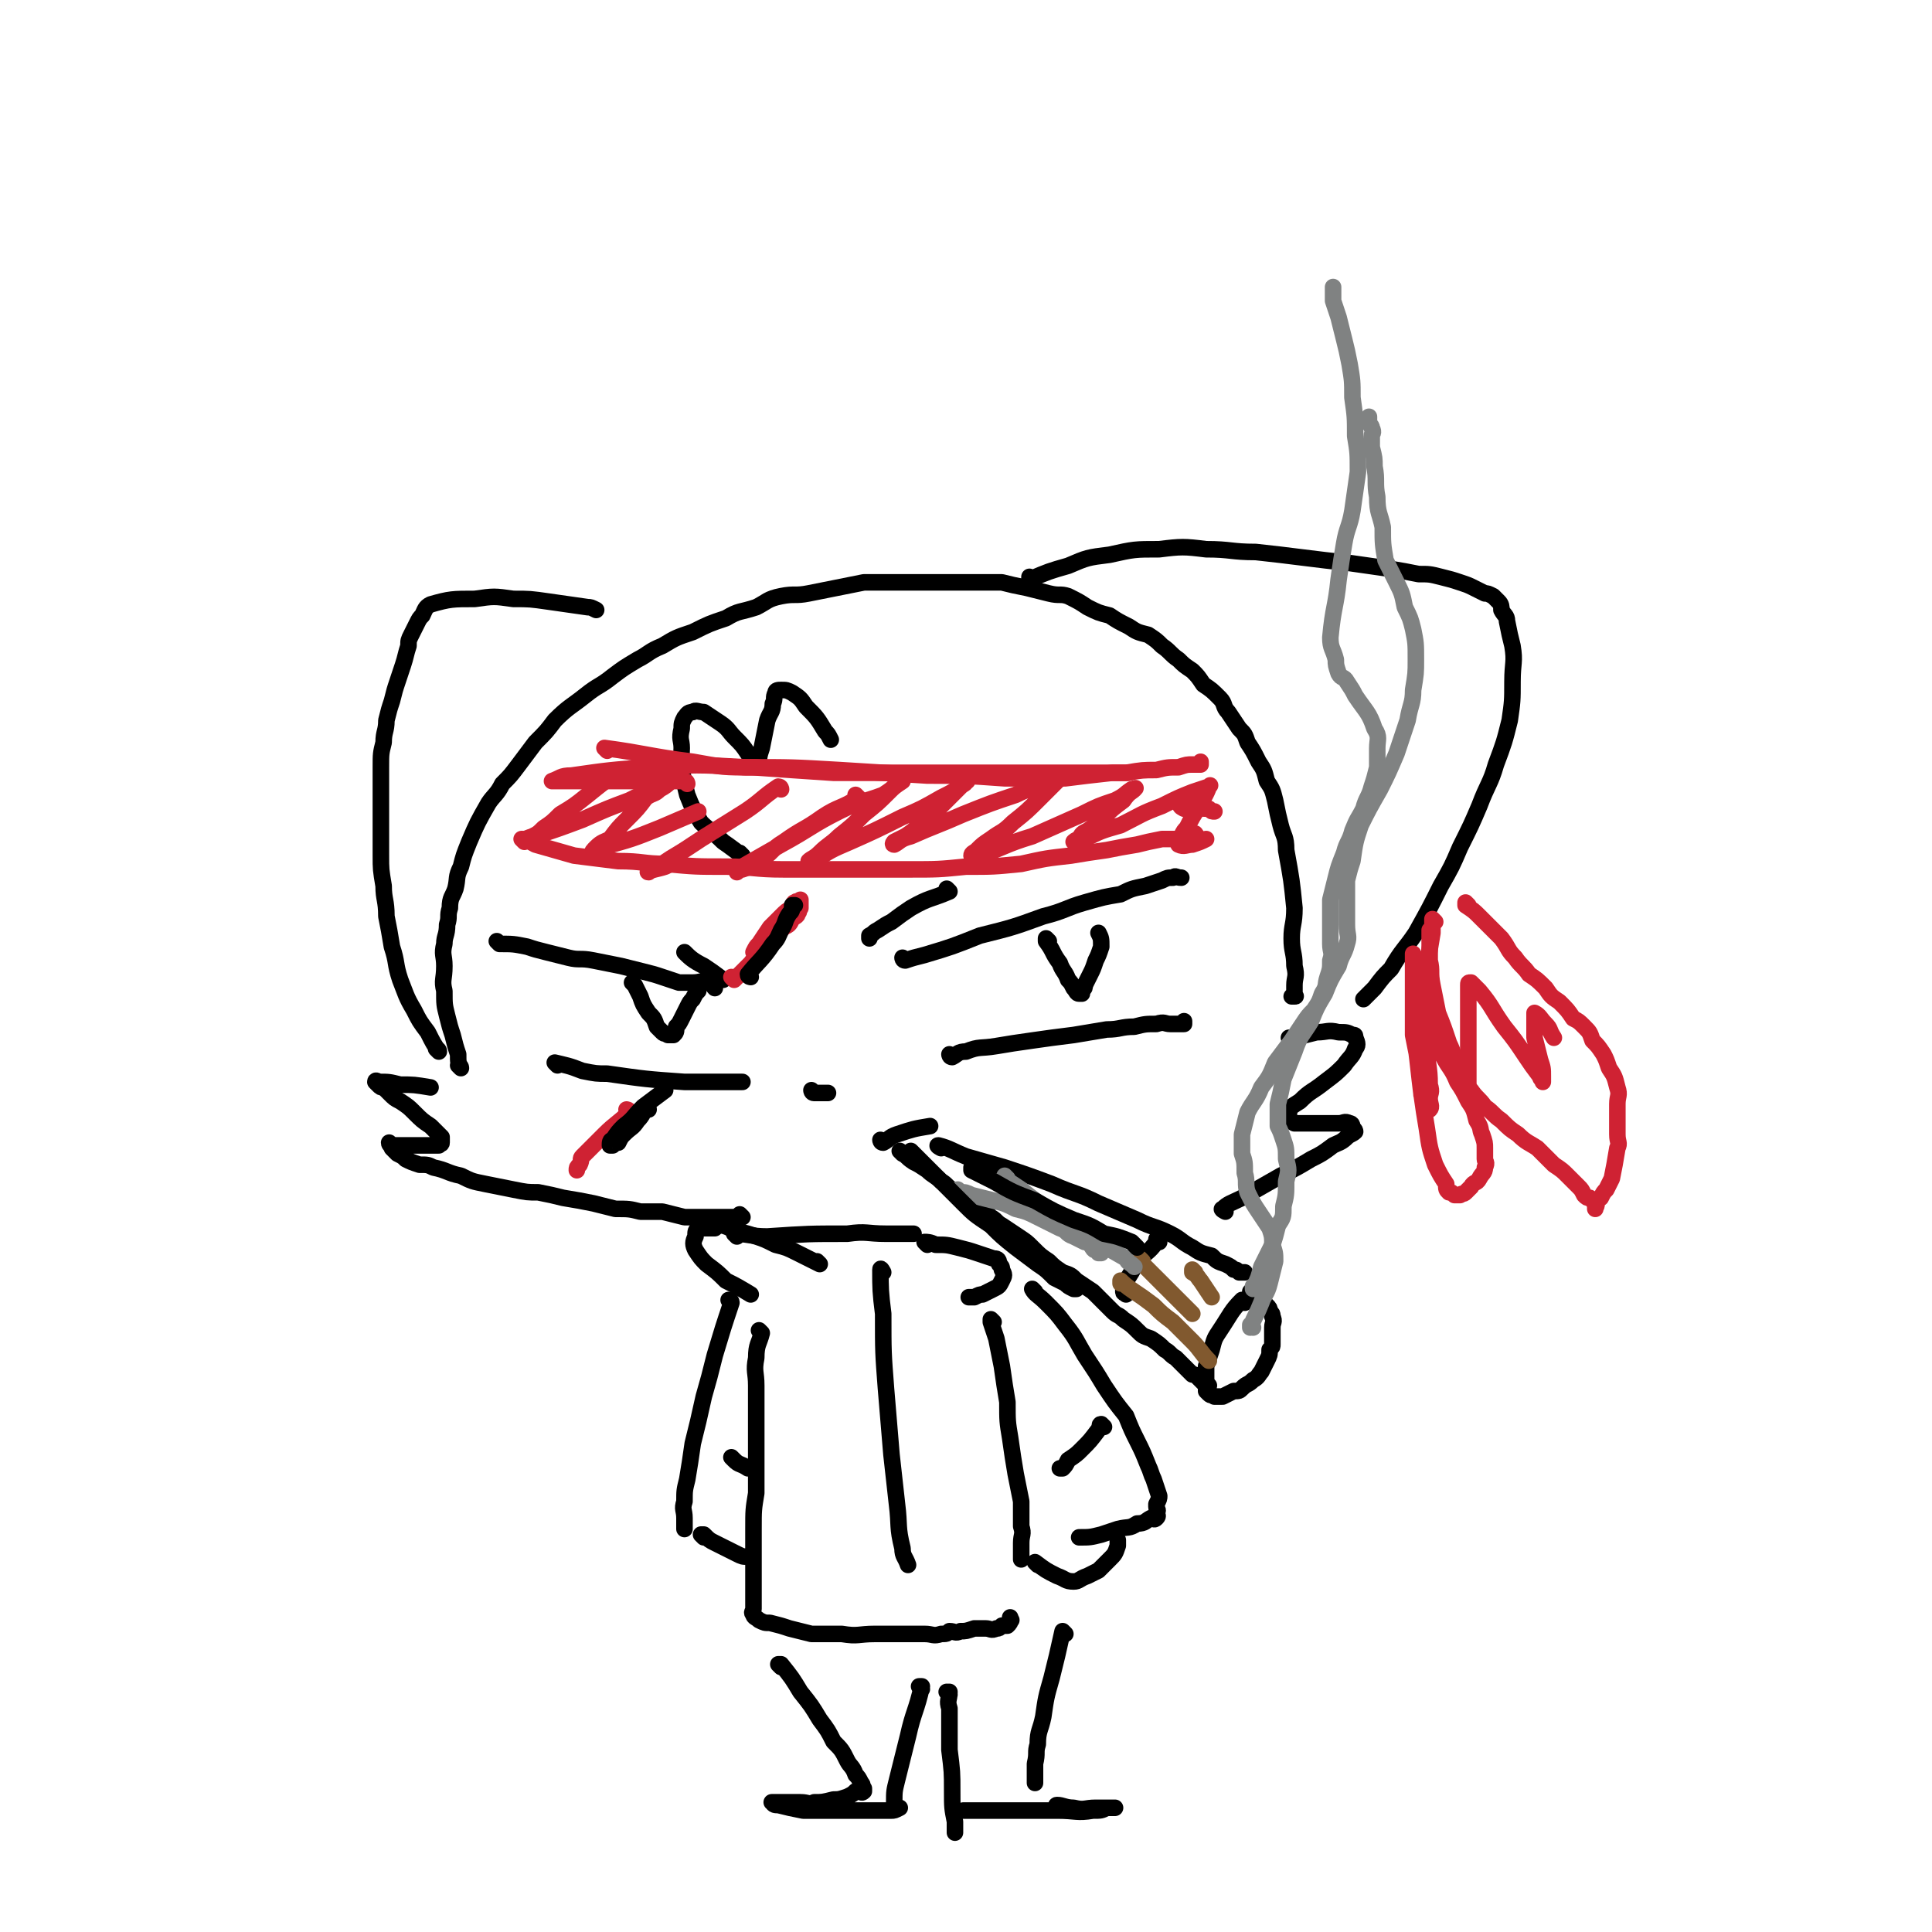 <svg viewBox='0 0 700 700' version='1.1' xmlns='http://www.w3.org/2000/svg' xmlns:xlink='http://www.w3.org/1999/xlink'><g fill='none' stroke='rgb(0,0,0)' stroke-width='6' stroke-linecap='round' stroke-linejoin='round'><path d='M328,348c0,0 -1,-1 -1,-1 0,0 0,1 1,1 3,-1 3,-1 7,-2 10,-3 10,-3 20,-7 12,-3 12,-3 23,-7 8,-2 8,-3 15,-5 7,-2 7,-2 13,-3 4,-2 4,-2 9,-3 3,-1 3,-1 6,-2 2,-1 2,-1 4,-1 1,-1 1,0 3,0 0,0 0,0 0,0 0,0 0,0 0,0 '/><path d='M345,383c0,0 -1,-1 -1,-1 0,0 0,1 1,1 2,-1 2,-2 5,-2 5,-2 5,-1 11,-2 6,-1 6,-1 13,-2 7,-1 7,-1 15,-2 6,-1 6,-1 12,-2 5,0 5,-1 10,-1 4,-1 4,-1 8,-1 3,-1 3,0 5,0 2,0 2,0 4,0 1,0 1,0 1,0 0,0 0,0 0,0 0,-1 0,-1 0,-1 '/><path d='M380,341c0,0 -1,-1 -1,-1 0,0 0,0 0,1 3,4 2,4 5,8 1,3 2,3 3,6 1,1 1,1 2,3 1,1 1,2 2,2 0,0 0,0 1,0 0,-1 0,-1 0,-1 1,-1 1,-1 1,-2 1,-2 1,-2 2,-4 1,-2 1,-2 2,-5 1,-2 1,-2 2,-5 0,-3 0,-3 -1,-5 0,0 0,0 0,0 '/><path d='M295,396c0,0 -1,-1 -1,-1 0,0 0,1 1,1 2,0 2,0 5,0 '/><path d='M181,342c0,0 -1,-1 -1,-1 0,0 0,0 1,1 0,0 0,0 0,0 5,0 5,0 10,1 3,1 3,1 7,2 4,1 4,1 8,2 4,1 4,0 9,1 5,1 5,1 10,2 4,1 4,1 8,2 4,1 4,1 7,2 3,1 3,1 6,2 3,0 3,0 5,0 3,0 3,-1 6,0 1,0 1,1 2,2 0,0 0,0 0,0 '/><path d='M202,386c0,0 -1,-1 -1,-1 0,0 0,0 1,1 0,0 0,0 0,0 0,0 -1,-1 -1,-1 4,1 5,1 10,3 5,1 5,1 9,1 14,2 14,2 28,3 4,0 4,0 8,0 3,0 3,0 5,0 2,0 2,0 4,0 2,0 2,0 3,0 0,0 0,0 1,0 '/><path d='M230,357c0,0 -1,-1 -1,-1 0,0 0,0 1,1 0,0 0,0 0,0 1,2 1,2 2,4 1,3 1,3 3,6 2,2 2,2 3,5 1,1 1,1 2,2 1,1 1,0 2,1 1,0 1,0 2,0 1,-1 1,-1 1,-3 1,-1 1,-1 2,-3 1,-2 1,-2 2,-4 1,-2 1,-2 2,-3 1,-2 1,-2 2,-3 '/><path d='M249,346c0,0 -1,-1 -1,-1 2,2 3,3 7,5 3,2 3,2 7,5 '/><path d='M344,323c0,0 -1,-1 -1,-1 0,0 1,1 1,1 -7,3 -7,2 -14,6 -3,2 -3,2 -7,5 -2,1 -2,1 -5,3 -2,1 -1,1 -3,2 0,1 0,1 0,1 '/><path d='M320,414c0,0 -1,-1 -1,-1 0,0 0,1 1,1 2,-1 2,-2 5,-3 6,-2 6,-2 12,-3 '/><path d='M341,416c0,0 -2,-1 -1,-1 4,1 5,2 10,4 7,2 7,2 14,4 9,3 9,3 17,6 9,4 9,3 17,7 7,3 7,3 14,6 6,3 6,2 12,5 4,2 4,3 8,5 3,2 3,2 7,3 2,2 2,2 5,3 2,1 2,1 3,2 1,0 1,0 2,1 1,0 1,0 2,0 0,0 0,0 -1,0 0,0 0,0 0,0 '/><path d='M327,418c0,0 -1,-1 -1,-1 0,0 0,0 1,1 0,0 0,0 0,0 2,1 1,1 4,3 2,1 2,1 5,3 2,2 3,2 5,4 2,1 2,2 4,3 2,2 3,1 5,3 5,3 5,3 9,7 2,1 2,2 4,3 3,2 3,2 6,4 3,2 3,2 5,4 3,3 3,3 6,5 2,2 2,2 5,4 3,1 3,1 5,3 3,2 3,2 6,4 1,1 1,1 3,3 2,2 2,2 4,4 2,2 2,1 4,3 3,2 3,2 5,4 2,2 2,2 5,3 3,2 3,2 5,4 2,1 2,2 4,3 2,2 2,2 4,4 1,1 1,1 2,2 1,0 1,0 2,1 1,1 1,1 2,2 1,1 1,0 2,1 0,0 0,0 0,0 0,0 0,0 0,0 '/><path d='M451,472c0,0 -1,-1 -1,-1 0,0 0,0 0,1 0,0 0,0 0,0 1,0 0,-1 0,-1 -4,4 -4,5 -8,11 -2,3 -2,3 -3,7 -1,3 -1,3 -2,6 0,3 0,3 0,5 0,2 0,2 0,4 1,1 1,1 1,1 1,1 1,0 2,1 2,0 2,0 3,0 2,-1 2,-1 4,-2 2,0 2,0 3,-1 2,-2 2,-1 4,-3 2,-1 2,-2 3,-3 1,-2 1,-2 2,-4 1,-2 1,-2 1,-4 1,-1 1,-1 1,-2 0,-2 0,-2 0,-3 0,-2 0,-2 0,-3 0,-2 1,-2 0,-4 0,-1 0,-1 -1,-2 0,-1 0,-1 -1,-2 -1,-1 -1,-1 -2,-2 -1,-1 -1,-1 -2,-2 -1,-1 -1,-1 -2,-1 0,0 0,0 0,0 '/><path d='M420,450c0,0 -1,-1 -1,-1 0,0 1,0 0,1 -3,4 -3,3 -7,7 -2,4 -2,4 -4,7 -1,2 -1,2 -1,4 0,1 1,0 1,1 '/></g>
<g fill='none' stroke='rgb(129,89,47)' stroke-width='6' stroke-linecap='round' stroke-linejoin='round'><path d='M407,465c0,0 -1,-1 -1,-1 0,0 0,0 0,1 0,0 0,0 0,0 1,0 0,-1 0,-1 1,1 2,2 5,4 3,2 3,2 7,5 3,3 3,3 7,6 3,3 3,3 7,7 3,3 3,4 6,7 '/><path d='M414,457c0,0 -1,-1 -1,-1 0,0 0,0 0,1 6,6 6,6 11,11 4,4 4,4 8,8 '/><path d='M433,461c0,0 -1,-1 -1,-1 0,0 0,0 0,1 2,1 2,2 3,3 2,3 2,3 4,6 '/></g>
<g fill='none' stroke='rgb(0,0,0)' stroke-width='6' stroke-linecap='round' stroke-linejoin='round'><path d='M269,441c0,0 -1,-1 -1,-1 0,0 0,0 1,1 0,0 0,0 0,0 -7,0 -7,0 -13,0 -4,0 -4,0 -8,0 -4,-1 -4,-1 -8,-2 -4,0 -4,0 -8,0 -4,-1 -4,-1 -9,-1 -4,-1 -4,-1 -8,-2 -5,-1 -5,-1 -11,-2 -4,-1 -4,-1 -9,-2 -4,0 -4,0 -9,-1 -5,-1 -5,-1 -10,-2 -5,-1 -5,-1 -9,-3 -5,-1 -5,-2 -10,-3 -2,-1 -2,-1 -5,-1 -3,-1 -3,-1 -5,-2 -1,-1 -1,-1 -3,-2 -1,-1 -1,-1 -2,-2 0,-1 -1,-1 -1,-2 0,0 1,1 2,1 3,0 3,0 5,0 3,0 3,0 5,0 2,0 2,0 4,0 1,0 1,0 2,0 0,-1 1,0 1,-1 0,-1 0,-1 0,-2 -2,-2 -2,-2 -4,-4 -3,-2 -3,-2 -6,-5 -2,-2 -2,-2 -5,-4 -2,-1 -2,-1 -4,-3 -1,-1 -1,-1 -2,-2 -1,0 -1,0 -2,-1 -1,-1 -1,-1 -1,-1 0,-1 1,0 1,0 4,0 4,0 8,1 5,0 5,0 11,1 '/><path d='M444,439c0,0 -2,-1 -1,-1 2,-2 3,-2 7,-4 7,-4 7,-4 14,-8 6,-3 6,-3 11,-6 4,-2 4,-2 8,-5 2,-1 3,-1 5,-3 1,-1 2,-1 3,-2 0,0 0,-1 -1,-1 0,-1 0,-2 -1,-2 -2,-1 -2,0 -4,0 -3,0 -3,0 -7,0 -2,0 -2,0 -5,0 -2,0 -2,0 -4,0 -2,-1 -3,-2 -2,-3 0,-3 1,-3 4,-5 4,-4 4,-3 9,-7 4,-3 4,-3 7,-6 2,-3 3,-3 4,-6 1,-1 1,-2 0,-4 0,-1 0,-1 -1,-1 -2,-1 -2,-1 -5,-1 -4,-1 -4,0 -8,0 -4,1 -4,1 -8,2 -1,0 -1,0 -2,0 '/><path d='M167,387c0,0 -1,-1 -1,-1 0,0 1,0 1,1 0,0 0,0 0,0 -1,-2 -1,-2 -1,-5 -1,-3 -1,-3 -2,-7 -1,-3 -1,-3 -2,-7 -1,-4 -1,-4 -1,-9 -1,-4 0,-4 0,-9 0,-4 -1,-4 0,-8 0,-3 1,-3 1,-7 1,-3 0,-3 1,-6 0,-4 1,-4 2,-7 1,-4 0,-4 2,-8 1,-4 1,-4 3,-9 3,-7 3,-7 7,-14 2,-3 3,-3 5,-7 3,-3 3,-3 6,-7 3,-4 3,-4 6,-8 4,-4 4,-4 7,-8 5,-5 6,-5 11,-9 5,-4 5,-3 10,-7 4,-3 4,-3 9,-6 4,-2 4,-3 9,-5 5,-3 5,-3 11,-5 6,-3 6,-3 12,-5 5,-3 5,-2 11,-4 4,-2 4,-3 9,-4 5,-1 5,0 10,-1 5,-1 5,-1 10,-2 5,-1 5,-1 10,-2 5,0 5,0 10,0 5,0 5,0 10,0 6,0 6,0 11,0 4,0 4,0 9,0 5,0 5,0 10,0 4,1 4,1 9,2 4,1 4,1 8,2 4,1 4,0 7,1 4,2 4,2 7,4 4,2 4,2 8,3 3,2 3,2 7,4 3,2 3,2 7,3 3,2 3,2 5,4 3,2 3,3 6,5 2,2 2,2 5,4 2,2 2,2 4,5 3,2 3,2 6,5 2,2 1,3 3,5 2,3 2,3 4,6 2,2 2,2 3,5 2,3 2,3 4,7 2,3 2,3 3,7 2,3 2,3 3,7 1,5 1,5 2,9 1,4 2,4 2,9 2,11 2,11 3,21 0,6 -1,6 -1,11 0,5 1,5 1,10 1,4 0,4 0,7 0,1 0,1 0,3 0,1 1,1 0,1 0,0 0,0 -1,0 '/><path d='M374,210c0,0 -1,-1 -1,-1 0,0 0,1 0,1 0,0 0,0 0,0 7,-3 7,-3 14,-5 7,-3 7,-3 15,-4 9,-2 9,-2 18,-2 8,-1 9,-1 17,0 9,0 9,1 18,1 9,1 9,1 17,2 8,1 8,1 17,2 7,1 7,1 14,2 6,1 6,1 11,2 4,0 4,0 8,1 4,1 4,1 7,2 3,1 3,1 5,2 2,1 2,1 4,2 1,0 1,0 3,1 1,1 1,1 2,2 1,1 1,2 1,3 1,2 2,2 2,4 1,5 1,5 2,9 1,6 0,6 0,13 0,7 0,7 -1,14 -2,8 -2,8 -5,16 -2,7 -3,7 -6,15 -3,7 -3,7 -7,15 -3,7 -3,7 -7,14 -4,8 -4,8 -9,17 -4,6 -5,6 -9,13 -3,3 -3,3 -6,7 -1,1 -1,1 -3,3 0,0 0,0 -1,1 '/><path d='M159,381c0,0 -1,-1 -1,-1 0,0 1,0 1,1 0,0 0,0 0,0 -2,-3 -2,-3 -4,-7 -3,-4 -3,-4 -5,-8 -3,-5 -3,-6 -5,-11 -2,-6 -1,-6 -3,-12 -1,-6 -1,-6 -2,-11 0,-6 -1,-6 -1,-11 -1,-6 -1,-6 -1,-11 0,-6 0,-6 0,-12 0,-5 0,-5 0,-11 0,-4 0,-4 0,-9 0,-5 0,-5 1,-9 0,-4 1,-4 1,-8 1,-4 1,-4 2,-7 1,-4 1,-4 2,-7 1,-3 1,-3 2,-6 1,-3 1,-4 2,-7 0,-2 0,-2 1,-4 1,-2 1,-2 2,-4 1,-2 1,-2 2,-3 1,-2 1,-3 3,-4 7,-2 8,-2 16,-2 7,-1 7,-1 14,0 6,0 6,0 13,1 7,1 7,1 14,2 1,0 1,0 3,1 '/><path d='M269,310c0,0 -1,-1 -1,-1 0,0 1,1 1,1 -3,-2 -4,-3 -7,-5 -4,-4 -5,-4 -8,-7 -3,-5 -3,-5 -5,-10 -1,-4 -1,-4 -2,-9 -1,-4 0,-4 0,-8 0,-3 -1,-3 0,-7 0,-2 0,-2 1,-4 1,-1 1,-2 3,-2 1,-1 2,0 4,0 3,2 3,2 6,4 3,2 3,3 5,5 3,3 3,3 5,6 1,1 0,1 1,2 1,1 1,2 2,2 0,0 1,0 1,0 0,-3 0,-3 1,-6 1,-5 1,-5 2,-10 1,-3 2,-3 2,-6 1,-2 0,-2 1,-4 0,-1 1,-1 2,-1 2,0 2,0 4,1 3,2 3,2 5,5 4,4 4,4 7,9 1,1 1,1 2,3 '/><path d='M267,448c0,0 -1,-1 -1,-1 5,0 6,1 12,1 15,-1 15,-1 29,-1 7,-1 7,0 14,0 5,0 5,0 10,0 '/><path d='M297,458c0,0 -1,-1 -1,-1 0,0 0,0 1,1 0,0 0,0 0,0 -4,-2 -4,-2 -8,-4 -4,-2 -4,-2 -8,-3 -4,-2 -4,-2 -7,-3 -3,-1 -3,-1 -7,-2 -3,-1 -2,-1 -5,-2 -2,0 -2,0 -3,1 -1,0 -1,0 -2,0 -1,0 -1,0 -2,0 -1,0 -1,-1 -2,0 -1,1 -1,1 -1,3 -1,2 -1,3 0,5 2,3 2,3 4,5 4,3 4,3 7,6 4,2 4,2 9,5 '/><path d='M336,451c0,0 -1,-1 -1,-1 1,0 2,0 4,1 4,0 4,0 8,1 4,1 4,1 7,2 3,1 3,1 6,2 1,0 2,0 2,2 1,1 1,1 1,2 1,2 1,2 0,4 -1,2 -1,2 -3,3 -2,1 -2,1 -4,2 -1,0 -1,0 -3,1 -1,0 -1,0 -2,0 '/><path d='M265,472c0,0 -1,-1 -1,-1 0,0 1,0 1,1 -3,9 -3,9 -6,19 -2,8 -2,8 -4,15 -2,9 -2,9 -4,17 -1,7 -1,7 -2,13 -1,4 -1,4 -1,8 -1,3 0,3 0,6 0,1 0,1 0,3 0,1 0,1 0,1 '/><path d='M276,483c0,0 -1,-1 -1,-1 0,0 0,0 1,1 0,0 0,0 0,0 -1,4 -2,4 -2,9 -1,5 0,5 0,10 0,7 0,7 0,13 0,6 0,6 0,12 0,7 0,7 0,14 -1,6 -1,6 -1,13 0,5 0,5 0,11 0,3 0,3 0,7 0,3 0,3 0,6 0,1 0,1 0,3 0,1 0,1 0,2 0,1 -1,1 0,2 0,1 1,1 2,2 2,1 2,1 4,1 4,1 4,1 7,2 4,1 4,1 8,2 5,0 6,0 11,0 6,1 6,0 12,0 6,0 6,0 11,0 4,0 4,0 7,0 3,0 3,1 6,0 2,0 2,0 3,-1 2,0 2,1 4,0 2,0 2,0 5,-1 2,0 2,0 4,0 2,0 2,1 4,0 1,0 1,0 2,-1 1,0 1,0 2,0 1,-1 1,-1 1,-2 1,0 0,0 0,-1 '/><path d='M360,479c0,0 -1,-1 -1,-1 0,0 0,0 0,1 1,3 1,3 2,6 1,5 1,5 2,10 1,7 1,7 2,13 0,7 0,7 1,13 1,7 1,7 2,13 1,5 1,5 2,10 0,5 0,5 0,9 1,3 0,3 0,6 0,2 0,2 0,3 0,1 0,1 0,2 0,0 0,1 0,1 0,0 0,0 0,-1 0,0 0,0 0,-1 '/><path d='M375,468c0,0 -1,-1 -1,-1 1,2 2,2 5,5 4,4 4,4 7,8 4,5 4,6 7,11 4,6 4,6 7,11 4,6 4,6 8,11 2,5 2,5 4,9 2,4 2,4 4,9 1,2 1,3 2,5 1,3 1,3 2,6 0,1 0,1 -1,3 0,1 0,1 0,1 0,1 1,1 0,2 0,1 1,1 0,2 -1,1 -1,0 -2,0 -2,1 -2,2 -5,2 -3,2 -3,1 -7,2 -3,1 -3,1 -6,2 -4,1 -4,1 -8,1 '/><path d='M376,567c0,0 -1,-1 -1,-1 0,0 0,0 0,0 0,0 0,0 0,0 1,1 0,0 0,0 0,0 0,0 0,0 4,3 4,3 8,5 3,1 3,2 6,2 2,0 2,-1 5,-2 2,-1 2,-1 4,-2 2,-2 2,-2 4,-4 2,-2 2,-2 3,-5 0,-1 0,-1 0,-2 '/><path d='M255,557c0,0 -1,-1 -1,-1 0,0 0,0 1,0 2,2 2,2 4,3 4,2 4,2 8,4 2,1 2,1 4,1 '/><path d='M266,529c0,0 -1,-1 -1,-1 0,0 0,0 1,1 2,2 2,1 5,3 '/><path d='M400,517c0,0 -1,-1 -1,-1 -1,0 0,1 -1,2 -3,4 -3,4 -6,7 -2,2 -2,2 -5,4 -1,2 -1,2 -2,3 0,0 0,0 -1,0 '/><path d='M320,461c0,0 -1,-2 -1,-1 0,7 0,8 1,16 0,14 0,14 1,27 1,12 1,12 2,24 1,9 1,9 2,18 1,8 0,8 2,16 0,3 1,3 2,6 '/><path d='M283,604c0,0 -1,-1 -1,-1 0,0 0,0 1,0 4,5 4,5 7,10 4,5 4,5 7,10 3,4 3,4 5,8 3,3 3,3 5,7 1,2 2,2 3,5 1,1 1,1 2,3 1,1 0,1 1,2 0,0 0,0 0,1 0,0 0,0 0,0 -1,1 -1,0 -1,0 -1,0 -1,0 -2,0 -1,1 -1,1 -3,2 -3,1 -3,1 -5,1 -4,1 -4,1 -7,1 -2,1 -2,0 -5,0 -2,0 -2,0 -4,0 -2,0 -2,0 -4,0 0,0 0,0 -1,0 -1,0 -2,0 -1,0 0,1 1,1 2,1 4,1 4,1 9,2 16,0 16,0 32,0 1,0 1,0 3,-1 '/><path d='M386,592c0,0 -1,-1 -1,-1 0,0 0,0 0,0 0,0 0,0 0,0 -2,9 -2,9 -4,17 -2,7 -2,7 -3,14 -1,5 -2,5 -2,10 -1,3 0,3 -1,7 0,2 0,2 0,4 0,1 0,1 0,1 0,1 0,1 0,2 0,0 0,0 0,0 '/><path d='M384,655c0,0 -2,-1 -1,-1 2,0 3,1 6,1 4,1 4,0 8,0 2,0 2,0 4,0 2,0 3,0 3,0 0,0 -1,0 -3,0 -2,1 -2,1 -5,1 -6,1 -6,0 -13,0 -6,0 -6,0 -12,0 -5,0 -5,0 -10,0 -2,0 -2,0 -5,0 -3,0 -3,0 -5,0 -1,0 -1,0 -2,0 0,0 0,0 0,0 '/><path d='M344,614c0,0 -1,-1 -1,-1 0,0 0,0 1,0 0,3 -1,3 0,6 0,7 0,7 0,15 1,8 1,8 1,15 0,6 0,6 1,11 0,2 0,2 0,4 0,0 0,0 0,-1 '/><path d='M334,612c0,0 -1,-1 -1,-1 0,0 1,0 1,0 -2,9 -3,9 -5,18 -2,8 -2,8 -4,16 -1,4 -1,4 -1,8 '/></g>
<g fill='none' stroke='rgb(207,34,51)' stroke-width='6' stroke-linecap='round' stroke-linejoin='round'><path d='M190,305c0,0 -1,-1 -1,-1 2,0 3,1 5,2 7,2 7,2 14,4 8,1 8,1 16,2 9,0 9,1 17,1 11,1 11,1 22,1 10,0 10,1 21,1 11,0 11,0 22,0 11,0 11,0 23,0 11,0 11,0 21,-1 10,0 10,0 20,-1 9,-2 9,-2 18,-3 6,-1 6,-1 13,-2 5,-1 5,-1 11,-2 4,-1 4,-1 9,-2 3,0 3,0 6,0 1,0 1,0 3,0 2,0 2,0 3,-1 1,0 0,-1 0,-1 '/><path d='M220,272c0,0 -1,-1 -1,-1 0,0 0,0 1,1 0,0 0,0 0,0 0,0 -1,-1 -1,-1 15,2 16,3 32,5 11,2 11,2 22,2 14,1 14,1 29,2 14,0 14,0 28,0 11,0 11,0 22,0 11,0 11,0 22,0 9,0 9,0 18,0 8,0 8,0 16,0 6,-1 6,-1 11,-1 4,-1 4,-1 8,-1 3,-1 3,-1 5,-1 1,0 2,0 3,0 0,0 0,-1 0,-1 0,0 0,0 0,0 '/><path d='M225,281c0,0 0,-1 -1,-1 -5,3 -6,4 -11,8 -5,4 -5,4 -10,7 -3,3 -3,3 -6,5 -2,2 -2,2 -4,3 -1,1 -3,1 -3,1 1,0 2,-1 4,-1 9,-3 9,-3 17,-6 9,-4 9,-4 17,-7 4,-2 4,-2 9,-4 2,-1 2,-1 4,-2 0,-1 1,-1 1,0 0,0 -1,1 -3,2 -2,2 -2,1 -5,3 -3,4 -3,4 -7,8 -3,3 -3,3 -6,7 -2,1 -3,1 -5,3 -1,1 -2,2 -1,2 0,0 2,-1 3,-2 11,-3 11,-3 21,-7 7,-3 7,-3 14,-6 '/><path d='M283,286c0,0 0,-1 -1,-1 -6,4 -6,5 -12,9 -8,5 -8,5 -16,10 -6,4 -6,4 -11,7 -3,2 -3,2 -6,4 -1,0 -3,1 -2,1 1,-1 3,-1 6,-2 2,-1 2,-1 4,-2 '/><path d='M311,289c0,0 -1,-1 -1,-1 0,0 1,1 1,1 -6,4 -7,3 -13,7 -7,5 -7,4 -14,9 -5,3 -4,4 -9,7 -3,2 -3,2 -6,3 -1,0 -2,1 -2,1 0,-1 1,-1 2,-2 7,-4 7,-4 14,-8 11,-6 11,-7 21,-12 8,-4 8,-3 16,-6 3,-2 3,-2 5,-4 1,0 1,-1 2,-1 0,0 0,0 0,0 -3,2 -3,2 -5,4 -4,4 -4,4 -9,8 -4,4 -4,4 -9,8 -3,3 -4,3 -7,6 -2,2 -3,2 -4,3 0,0 1,0 2,0 6,-4 6,-4 13,-7 9,-4 9,-4 19,-9 7,-3 7,-3 14,-7 4,-2 4,-2 7,-4 1,-1 1,-1 2,-2 0,0 1,0 0,0 0,1 -1,1 -2,2 -3,3 -3,3 -6,6 -4,4 -4,4 -8,7 -3,3 -3,3 -6,5 -2,1 -2,1 -4,2 0,0 -1,1 0,1 2,-1 2,-2 6,-3 9,-4 10,-4 19,-8 10,-4 10,-4 19,-7 6,-3 6,-2 12,-5 3,-1 2,-1 4,-2 1,-1 2,-1 1,0 0,1 -1,1 -2,2 -3,3 -3,3 -6,6 -5,5 -5,5 -10,9 -4,4 -4,3 -8,6 -3,2 -3,2 -5,4 -1,1 -2,1 -2,2 1,0 2,0 3,0 9,-3 9,-4 19,-7 9,-4 9,-4 18,-8 6,-3 6,-3 12,-5 4,-2 3,-2 6,-4 1,0 2,-1 1,0 -1,1 -2,1 -4,4 -4,3 -4,3 -7,6 -3,3 -3,3 -6,5 -2,1 -2,1 -3,3 -1,0 -2,1 -2,1 1,0 2,-1 4,-1 6,-3 6,-3 13,-5 8,-4 7,-4 15,-7 6,-3 6,-3 11,-5 3,-1 3,-1 6,-2 0,0 1,-1 0,0 -1,3 -2,4 -4,8 -2,3 -2,3 -4,7 -1,1 -1,1 -2,3 0,2 -1,2 -1,3 2,1 3,0 5,0 3,-1 3,-1 5,-2 '/><path d='M249,284c0,0 0,-1 -1,-1 -2,0 -2,0 -4,0 -5,0 -5,0 -11,0 -5,0 -5,0 -9,0 -5,0 -5,0 -10,0 -3,0 -3,0 -6,0 -2,0 -2,0 -5,0 -1,0 -1,0 -2,0 0,0 -1,0 -1,0 3,-1 3,-2 7,-2 14,-2 14,-2 28,-3 17,-1 18,-1 35,0 17,0 17,0 34,1 16,1 16,1 32,2 14,0 14,0 28,1 11,0 11,0 22,0 8,-1 8,-1 17,-2 3,0 3,0 6,0 '/><path d='M429,293c0,0 -2,-1 -1,-1 4,0 5,1 10,1 1,1 1,1 2,1 '/><path d='M532,328c0,0 -1,-1 -1,-1 0,0 0,0 0,1 0,0 0,0 0,0 3,2 3,2 5,4 4,4 4,4 8,8 3,4 2,4 5,7 2,3 3,3 5,6 3,2 3,2 6,5 2,3 2,3 5,5 3,3 3,3 5,6 2,1 2,1 4,3 2,2 2,2 3,5 2,2 2,2 4,5 1,2 1,2 2,5 2,3 2,3 3,7 1,3 0,3 0,6 0,3 0,3 0,6 0,2 0,2 0,5 0,3 1,3 0,5 -1,6 -1,6 -2,11 -1,2 -1,2 -2,4 -1,1 -1,1 -2,3 -1,1 -1,0 -2,1 0,1 0,1 0,2 0,0 0,0 0,1 0,0 0,0 0,0 0,-1 1,-1 0,-2 -1,-1 -1,-1 -2,-2 -1,0 -1,0 -2,-1 -1,-2 -1,-2 -2,-3 -2,-2 -2,-2 -4,-4 -2,-2 -2,-2 -5,-4 -3,-3 -3,-3 -6,-6 -3,-2 -4,-2 -7,-5 -3,-2 -3,-2 -6,-5 -3,-2 -3,-3 -6,-5 -2,-3 -3,-3 -5,-6 -3,-3 -3,-4 -4,-8 -3,-5 -2,-5 -4,-9 -2,-6 -2,-6 -4,-11 -1,-5 -1,-5 -2,-10 -1,-5 0,-5 -1,-9 0,-3 0,-3 0,-7 0,-2 0,-2 0,-4 '/><path d='M520,334c0,0 -1,-1 -1,-1 0,0 0,0 0,1 0,2 0,2 0,4 -1,6 -1,6 -2,12 0,7 0,7 0,13 1,5 1,5 2,9 2,6 2,6 4,11 2,4 3,4 5,9 2,3 2,3 4,7 2,3 2,3 3,7 2,3 1,3 2,5 1,3 1,3 1,5 0,2 0,2 0,4 0,1 1,1 0,3 0,2 -1,2 -2,4 -1,2 -2,1 -3,3 -1,1 -1,1 -2,2 -1,1 -1,0 -2,1 -1,0 -1,0 -2,0 -1,-1 -1,-1 -2,-1 -1,-1 -1,-1 -1,-3 -2,-3 -2,-3 -4,-7 -2,-6 -2,-6 -3,-13 -1,-6 -1,-6 -2,-13 0,-5 -1,-5 -1,-11 -1,-5 -1,-5 -2,-10 0,-4 0,-4 0,-9 0,-4 0,-4 0,-8 0,-3 0,-3 0,-7 0,-1 0,-1 0,-3 0,-1 0,-1 0,-2 0,0 0,-1 0,0 0,0 0,1 0,2 1,7 2,7 3,14 1,8 1,8 2,17 0,7 1,7 1,14 1,3 0,3 0,5 0,2 1,3 0,4 0,0 -1,-1 -1,-2 -1,-2 -2,-2 -2,-4 -1,-8 -1,-9 -2,-17 0,-7 0,-7 -1,-15 0,-4 0,-4 0,-7 0,-1 0,-1 0,-3 0,0 0,-1 0,-1 2,3 2,4 4,7 4,8 3,8 7,16 3,6 2,6 5,12 2,3 2,3 4,6 0,1 0,2 0,2 0,-1 0,-2 0,-4 0,-4 0,-4 0,-9 0,-7 0,-7 0,-14 0,-5 0,-5 0,-9 0,-1 0,-1 0,-3 0,-1 0,-1 1,-1 1,1 2,2 3,3 5,6 4,6 9,13 4,5 4,5 8,11 2,3 2,3 5,7 0,1 1,1 1,2 0,0 0,-1 0,-2 0,-3 0,-3 -1,-6 -1,-4 -1,-4 -2,-8 0,-3 0,-3 0,-5 0,-1 0,-1 0,-3 0,0 0,-1 0,-1 2,1 2,2 4,4 2,2 1,2 3,5 '/></g>
<g fill='none' stroke='rgb(128,130,130)' stroke-width='6' stroke-linecap='round' stroke-linejoin='round'><path d='M454,481c0,0 -1,-1 -1,-1 0,0 0,0 0,1 0,0 0,0 0,0 2,-5 2,-4 4,-9 1,-3 2,-3 3,-7 1,-4 1,-4 2,-8 0,-3 0,-3 -1,-6 0,-3 0,-3 -1,-6 -2,-3 -2,-3 -4,-6 -2,-3 -2,-3 -4,-7 -1,-3 0,-4 -1,-7 0,-4 0,-4 -1,-7 0,-4 0,-4 0,-7 1,-4 1,-4 2,-8 2,-4 3,-4 5,-9 3,-4 3,-4 5,-9 3,-4 3,-4 6,-8 2,-3 2,-3 4,-6 2,-3 2,-3 4,-5 2,-3 2,-3 3,-6 2,-3 1,-3 2,-6 1,-3 1,-3 1,-6 1,-3 0,-3 0,-6 0,-2 0,-2 0,-5 0,-2 0,-2 0,-5 0,-3 0,-3 0,-6 1,-4 1,-4 2,-8 1,-4 1,-4 3,-9 1,-4 2,-4 3,-8 2,-5 2,-4 4,-8 1,-4 2,-4 3,-8 1,-3 1,-3 2,-7 0,-3 0,-3 0,-7 0,-3 1,-4 -1,-7 -2,-6 -3,-6 -7,-12 -1,-2 -1,-2 -3,-5 -1,-2 -2,-1 -3,-3 -1,-3 -1,-3 -1,-5 -1,-4 -2,-4 -2,-8 1,-11 2,-11 3,-21 1,-7 1,-7 2,-13 1,-6 2,-6 3,-12 1,-7 1,-7 2,-14 0,-7 0,-7 -1,-13 0,-7 0,-7 -1,-14 0,-6 0,-6 -1,-12 -1,-5 -1,-5 -2,-9 -1,-4 -1,-4 -2,-8 -1,-3 -1,-3 -2,-6 0,-1 0,-1 0,-3 0,-1 0,-1 0,-2 '/><path d='M455,467c0,0 -1,-1 -1,-1 0,0 0,1 0,1 2,-4 2,-4 3,-8 2,-4 2,-4 4,-8 1,-3 1,-3 2,-7 2,-3 2,-3 2,-7 1,-4 1,-4 1,-9 1,-4 1,-4 0,-8 0,-4 0,-4 -1,-7 -1,-3 -1,-3 -2,-5 0,-4 0,-4 0,-8 1,-4 1,-4 2,-9 2,-5 2,-5 4,-10 2,-6 3,-6 6,-11 2,-5 2,-5 5,-10 2,-5 2,-5 5,-10 1,-4 2,-4 3,-8 1,-3 0,-3 0,-7 0,-3 0,-3 0,-5 0,-3 0,-3 0,-6 0,-2 0,-2 0,-5 1,-4 1,-4 2,-7 1,-7 1,-7 3,-13 3,-6 3,-6 7,-13 3,-6 3,-6 6,-13 2,-6 2,-6 4,-12 1,-6 2,-6 2,-11 1,-6 1,-6 1,-11 0,-6 0,-6 -1,-11 -1,-4 -1,-4 -3,-8 -1,-5 -1,-5 -3,-9 -2,-4 -2,-4 -4,-8 -1,-6 -1,-6 -1,-12 -1,-5 -2,-5 -2,-11 -1,-5 0,-6 -1,-11 0,-3 0,-3 -1,-7 0,-2 0,-2 0,-4 0,-1 1,-1 0,-3 0,-1 -1,-1 -1,-2 0,0 0,0 0,-1 0,-1 0,-1 0,-1 0,0 0,0 0,0 '/><path d='M348,432c0,0 -1,-1 -1,-1 0,0 0,0 1,1 2,0 2,0 4,1 4,1 4,1 8,2 4,1 4,1 8,3 4,1 4,1 8,3 4,2 4,2 8,4 3,1 2,2 5,3 2,1 2,1 4,2 1,0 1,0 2,1 1,1 1,2 2,2 1,1 1,0 2,1 0,0 0,0 -1,0 0,0 0,0 0,0 '/><path d='M365,427c0,0 -1,-1 -1,-1 0,0 0,0 0,1 0,0 0,0 0,0 3,2 3,2 6,4 5,4 5,4 11,8 6,5 6,5 13,9 7,4 7,4 14,8 1,2 1,1 3,3 '/></g>
<g fill='none' stroke='rgb(0,0,0)' stroke-width='6' stroke-linecap='round' stroke-linejoin='round'><path d='M331,418c0,0 -1,-1 -1,-1 0,0 0,0 1,1 0,0 0,0 0,0 5,5 5,5 10,10 4,4 4,4 8,8 4,4 4,4 10,8 4,4 4,4 9,8 4,3 4,3 8,6 3,2 3,2 6,5 2,1 2,1 4,2 1,1 1,1 3,2 0,0 0,0 1,0 0,0 0,0 0,0 '/><path d='M353,424c0,0 -1,-1 -1,-1 0,0 0,0 0,1 0,0 0,0 0,0 4,2 4,2 8,4 7,4 7,4 15,7 7,4 7,4 14,7 6,2 6,2 11,5 5,1 5,1 10,3 1,1 1,1 2,2 '/></g>
<g fill='none' stroke='rgb(207,34,51)' stroke-width='6' stroke-linecap='round' stroke-linejoin='round'><path d='M228,403c0,0 -1,-1 -1,-1 0,0 0,0 1,1 0,0 0,0 0,0 0,0 -1,-1 -1,-1 0,0 1,0 1,1 -4,4 -5,4 -9,8 -2,2 -2,2 -4,4 -2,2 -2,2 -4,4 -1,1 0,1 -1,3 -1,1 -1,1 -1,2 '/><path d='M266,355c0,0 -1,-1 -1,-1 0,0 0,0 1,1 0,0 0,0 0,0 3,-3 3,-3 6,-6 3,-4 3,-4 7,-8 2,-2 2,-2 5,-5 2,-1 2,-1 3,-3 1,-1 2,-1 2,-2 1,-1 0,-1 1,-2 0,-1 0,-1 0,-1 0,-1 0,-2 0,-2 0,0 0,1 0,1 -1,0 -1,-1 -2,0 -1,0 0,1 -1,2 -2,1 -2,1 -4,3 -2,2 -2,2 -4,4 -2,3 -2,3 -4,6 -1,1 -1,1 -2,3 '/></g>
<g fill='none' stroke='rgb(0,0,0)' stroke-width='6' stroke-linecap='round' stroke-linejoin='round'><path d='M235,402c0,0 -1,-1 -1,-1 0,0 0,0 1,1 0,0 0,0 0,0 0,0 0,-1 -1,-1 -1,2 -1,3 -3,5 -2,3 -2,2 -5,5 -1,1 -1,1 -2,3 -1,0 -1,0 -2,1 -1,0 -1,0 -1,0 0,0 0,0 0,0 0,-1 0,-2 1,-2 2,-3 2,-3 4,-5 4,-3 3,-3 7,-7 4,-3 4,-3 8,-6 '/><path d='M272,354c0,0 -1,0 -1,-1 4,-5 5,-5 9,-11 2,-2 2,-3 3,-5 2,-3 1,-3 3,-6 1,-1 1,-1 1,-3 1,0 1,0 1,0 '/></g>
</svg>